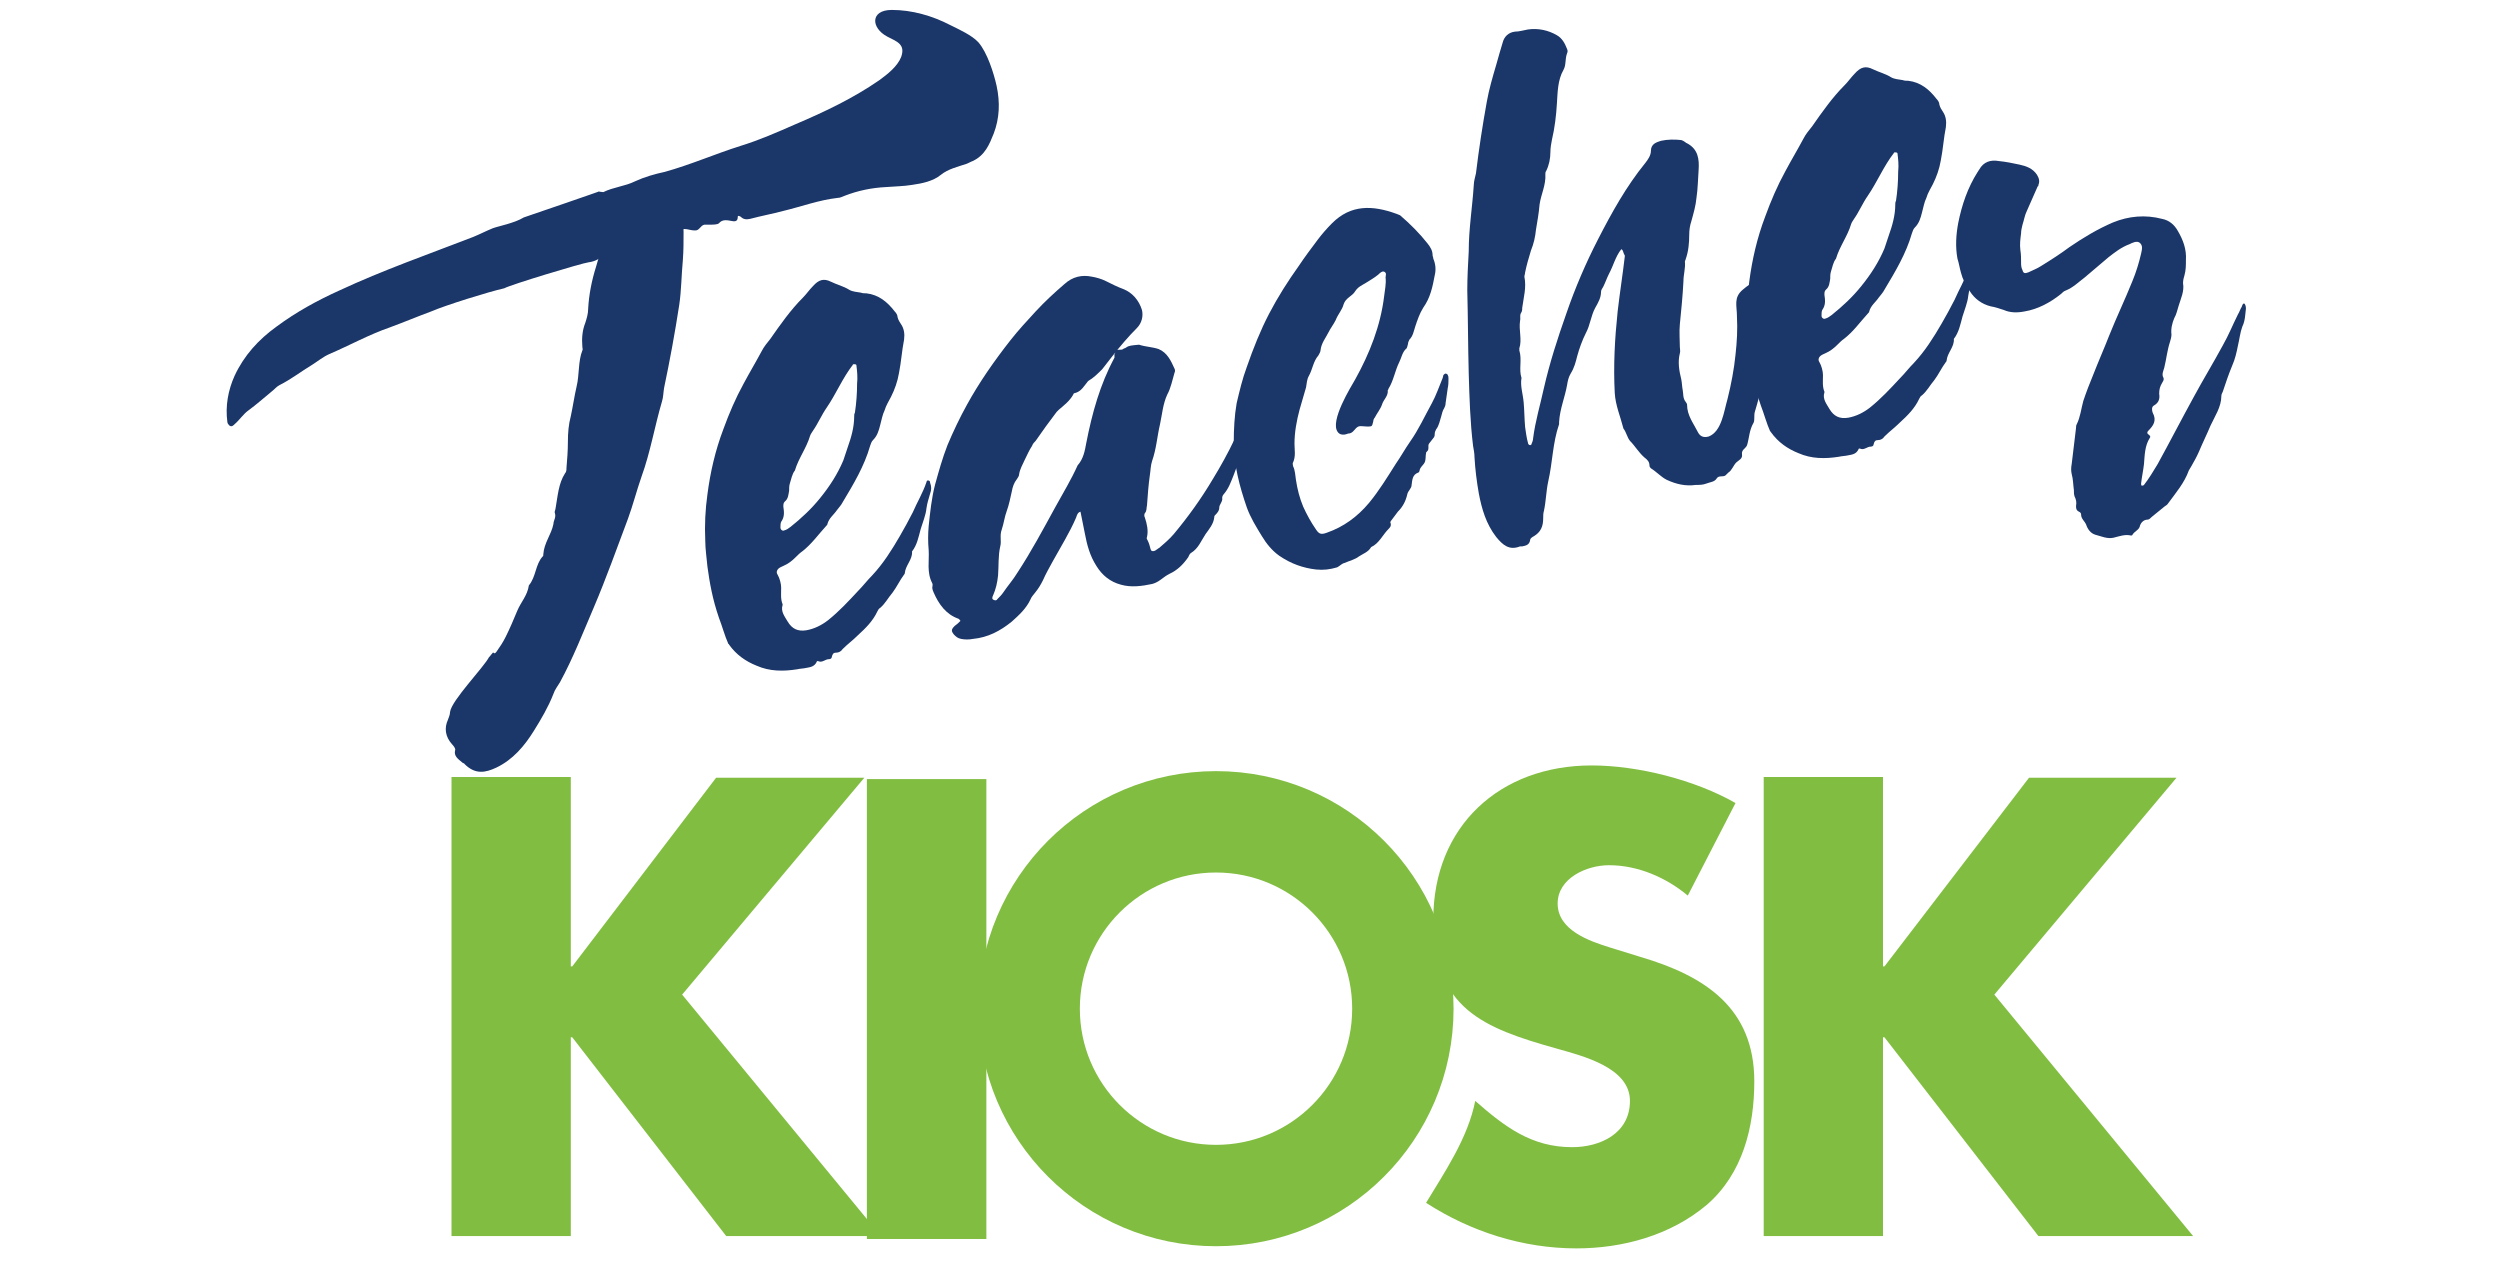 <svg clip-rule="evenodd" fill-rule="evenodd" stroke-miterlimit="10" viewBox="0 0 74 38" xmlns="http://www.w3.org/2000/svg"><g fill-rule="nonzero"><path d="m67.7 106.2h20.5l-25.2 30 27.5 33.4h-21.4l-21.3-27.5h-.2v27.5h-16.5v-63.5h16.5v26.2h.2z" fill="#81bd41" transform="matrix(.214 0 0 .214 6.709 .294)"/><path d="m25.66 23.061h3.537v13.613h-3.537z" fill="#81bd41" stroke-width=".214"/><path d="m249.3 106.2h20.4l-25.2 30 27.5 33.4h-21.4l-21.3-27.5h-.2v27.5h-16.5v-63.5h16.5v26.2h.2z" fill="#81bd41" transform="matrix(.214 0 0 .214 6.709 .294)"/><g fill="#1b3668" transform="matrix(.214 0 0 .214 6.709 .294)"><path d="m38.4 38.5c-2.2.5-8 2.3-10.1 3.2-1.9.7-3.8 1.5-5.7 2.2-2.9 1-5.6 2.5-8.4 3.7-.9.4-1.6 1-2.4 1.5-1.5.9-2.9 2-4.5 2.8-.4.2-.7.6-1.1.9-1.1.9-2.1 1.8-3.2 2.6-.7.5-1.2 1.3-1.9 1.9-.2.2-.4.4-.7.2-.1-.1-.3-.3-.3-.5-.3-2.2.1-4.4 1-6.4 1.3-2.8 3.3-5 5.8-6.8 2.7-2 5.6-3.6 8.7-5 6-2.8 12.3-5 18.5-7.4 1.2-.5 1.5-.7 2.7-1.2.8-.3 3-.7 4.3-1.5 0 0 11.4-3.9 10.4-3.6-.2 0 .4.1.6.1 1.4-.7 3-.8 4.4-1.5 1.3-.6 2.7-1 4.1-1.3 3.6-1 7-2.5 10.5-3.6 2.6-.8 5.1-1.9 7.6-3 4-1.7 8-3.6 11.6-6.1 1.1-.8 2.5-1.9 3-3.2.6-1.7-.5-2.1-1.9-2.8-2.3-1.2-2.4-3.7.6-3.7 2.8 0 5.6.8 8.1 2.1 1.2.6 3 1.4 3.9 2.4 1.2 1.4 2.1 4.2 2.5 6 .5 2.3.4 4.5-.4 6.6-.6 1.5-1.2 3-2.9 3.8-.3.1-.6.3-.9.4-1.2.4-2.5.7-3.5 1.5-1.1.9-2.6 1.2-4 1.4-1.2.2-2.4.2-3.6.3-2 .1-3.9.5-5.7 1.2-.3.1-.6.3-1 .3-2.6.3-5 1.2-7.5 1.8-1.5.4-3.1.7-4.6 1.1-.5.1-.9.1-1.3-.3-.2-.1-.4-.2-.4 0 0 .6-.3.7-.8.6-.6-.1-1.3-.3-1.8.3-.2.2-.8.2-1.2.2h-.8c-.6.1-.7.9-1.4.8-.5 0-.9-.2-1.4-.2-.4 0-.5.6-1 .5.1.1 0 .1 0 .1-.1-.3-.1.1.1-.1-.1.5-.4.9-1 .7-.7-.3-1.3-.2-2 0-1.4.4-2.8.8-4.1 1.2-.2.1-.4.2-.6.2-1-.5-1.6.2-2.3.8-.6.6-1.4 1.1-2.3 1.2s-10.8 3.1-11.7 3.6z"/><path d="m239.9 36.4c-.2-.7-.3-1.4-.5-2-.3-1.6-.2-3.3.1-4.9.5-2.5 1.3-4.9 2.7-7.1.1-.1.1-.2.2-.3.6-1.1 1.6-1.4 2.7-1.2 1 .1 2 .3 2.9.5s1.8.5 2.4 1.4c.3.5.4.9.2 1.4 0 .1 0 .2-.1.2-.5 1.1-1 2.3-1.5 3.4-.3.6-.4 1.3-.6 1.9-.1.4-.2.8-.2 1.2-.1.8-.2 1.5-.1 2.3.1.6.1 1.2.1 1.7 0 .4 0 .7.2 1.1.1.4.3.5.8.3.6-.3 1.2-.5 1.8-.9 1.3-.8 2.7-1.7 3.9-2.6 1.9-1.3 3.9-2.5 6-3.4 2.2-.9 4.5-1.1 6.8-.5 1 .2 1.7.8 2.2 1.7.7 1.2 1.2 2.5 1.1 4 0 .7 0 1.4-.2 2.1-.1.3-.2.7-.2 1.1.2 1.1-.3 2.1-.6 3.1-.2.6-.3 1.2-.6 1.7-.3.7-.5 1.5-.4 2.3 0 .3-.1.7-.2 1-.4 1.2-.5 2.4-.8 3.6-.1.4-.4.9-.1 1.4.1.3-.1.5-.2.7-.3.5-.4.9-.4 1.5.1.6 0 1.2-.7 1.6-.4.2-.3.7-.2 1 .6 1.1.1 1.8-.6 2.5-.2.2-.2.4.1.6.2.1.2.3.1.4-.7 1.1-.7 2.4-.8 3.6-.1.9-.3 1.8-.4 2.7 0 .1 0 .3.1.3s.2 0 .3-.1c.7-.9 1.3-1.9 1.9-2.9 1.7-3.1 3.3-6.2 5-9.3 1.3-2.4 2.7-4.7 4-7.1.8-1.4 1.4-2.9 2.1-4.3.2-.3.3-.7.5-1 .1-.2.1-.4.3-.5.2 0 .3.4.3.7-.1.8-.1 1.7-.5 2.5-.3.8-.4 1.8-.6 2.6-.2 1-.4 1.9-.8 2.8-.5 1.2-.9 2.4-1.3 3.6-.1.2-.2.4-.2.6 0 1.5-.9 2.8-1.5 4.1-.5 1.2-1.1 2.4-1.6 3.6-.3.7-.7 1.4-1.1 2.1-.1.2-.2.3-.3.5-.6 1.7-1.8 3.1-2.9 4.6-.1.2-.4.3-.6.5-.5.4-1.1.9-1.6 1.3-.2.2-.4.4-.6.4-.6 0-1 .5-1.1 1-.2.5-.7.6-1 1.1 0 .1-.2.1-.2.1-.8-.2-1.6.1-2.4.3-.9.2-1.7-.2-2.5-.4-.7-.2-1.1-.8-1.3-1.4-.2-.5-.7-.8-.7-1.4 0-.2-.1-.3-.3-.4-.4-.2-.4-.5-.4-.8.1-.5 0-.9-.2-1.3-.1-.3-.1-.6-.1-.9-.1-.7-.1-1.5-.3-2.2-.1-.4-.1-.9 0-1.4.2-1.7.4-3.4.6-5 0-.2 0-.3.1-.5.5-1 .6-2.1.9-3.2.4-1.2.9-2.5 1.4-3.7.7-1.8 1.5-3.6 2.2-5.4 1-2.5 2.2-5 3.2-7.5.5-1.2.9-2.5 1.2-3.8.1-.5.3-1.1-.2-1.5-.4-.3-1 0-1.4.2-1.1.4-2 1.1-2.9 1.8-1.1.9-2.2 1.9-3.3 2.8-.8.6-1.6 1.4-2.6 1.8-.3.1-.5.3-.7.5-1.5 1.2-3.2 2.1-5 2.4-1 .2-2 .2-2.9-.2-.6-.2-1.2-.4-1.8-.5-1.2-.3-2.2-1-2.9-2.1-.6-.9-1-1.7-1.2-2.5z"/><path d="m192.9 33.1c-.8 1-1.1 2.3-1.7 3.4-.3.6-.5 1.2-.8 1.8-.1.2-.3.4-.3.7 0 .8-.4 1.5-.8 2.2-.6 1.1-.7 2.4-1.3 3.5-.5 1-.9 2.1-1.2 3.2-.2.8-.4 1.6-.9 2.4-.3.5-.4 1-.5 1.6-.3 1.7-1 3.3-1.1 5.1v.3c-.9 2.6-.9 5.3-1.5 7.9-.3 1.4-.3 2.7-.6 4.1-.1.3-.1.7-.1 1 0 1.1-.3 1.9-1.3 2.5-.2.1-.5.3-.5.5-.1.7-.6.8-1.1.9h-.3c-1.5.6-2.4-.2-3.3-1.3-1.4-1.8-2-3.9-2.4-6-.3-1.7-.5-3.3-.6-5 0-.5-.1-1.1-.2-1.6-.4-3.3-.5-6.6-.6-10-.1-3.8-.1-7.7-.2-11.5 0-1.8.1-3.6.2-5.4 0-3.1.5-6.1.7-9.2 0-.5.2-1.1.3-1.6.4-3.3.9-6.6 1.5-9.9.3-1.7.8-3.4 1.3-5.1.3-1.1.6-2.1.9-3.1.2-.8.8-1.4 1.7-1.5.6 0 1.2-.2 1.8-.3 1.4-.2 2.8.1 4 .8.7.4 1.1 1.1 1.4 1.9.1.2.1.4 0 .6-.3.8-.1 1.6-.5 2.3-.8 1.4-.8 3.1-.9 4.6-.1 1.7-.3 3.4-.7 5.1-.1.5-.2 1.1-.2 1.6 0 1-.2 1.9-.6 2.7-.1.1-.1.3-.1.4.1 1.5-.6 2.8-.8 4.2-.1 1.2-.3 2.3-.5 3.5-.1 1-.3 1.9-.7 2.9-.3 1-.6 2-.8 3 0 .2-.1.4-.1.6.3 1.5-.1 2.8-.3 4.3 0 .2 0 .4-.1.6-.3.4-.1.8-.2 1.2-.2 1.3.3 2.6-.1 3.8v.3c.4 1.3-.1 2.6.3 3.8-.2 1.1.2 2.2.3 3.4.1 1.1.1 2.3.2 3.4.1.7.2 1.5.4 2.2 0 .1.1.3.3.3.1 0 .2-.1.2-.2.1-.2.2-.5.2-.7.3-2.4 1-4.7 1.5-7 .8-3.5 1.9-6.9 3.1-10.3 1.2-3.5 2.7-7 4.4-10.3 1.9-3.7 3.9-7.3 6.5-10.5.4-.5.8-1.1.8-1.7 0-1 .8-1.2 1.4-1.4.9-.2 1.9-.2 2.8-.1.4.1.6.4.9.5 1.4.8 1.6 2.1 1.5 3.6-.1 1.3-.1 2.6-.3 3.9-.1 1.1-.4 2.1-.7 3.2-.2.6-.3 1.2-.3 1.9 0 1.1-.1 2.3-.5 3.4 0 .1-.1.2-.1.3.1.9-.2 1.8-.2 2.7-.1 2-.3 4-.5 6-.1 1 0 2.1 0 3.1 0 .3.1.6 0 .9-.3 1.2-.1 2.4.2 3.6.1.5.1 1 .2 1.5s0 1.1.4 1.6c.1.1.2.3.2.4 0 1.5.9 2.6 1.5 3.8.3.6.8.8 1.5.6 1.8-.7 2.1-3.5 2.6-5.2.5-2 .9-4.1 1.1-6.1.2-1.8.3-3.5.2-5.3 0-1.5-.5-2.6.8-3.7.7-.6 1.4-1.1 2.3-1.3.4-.1.7 0 .8.4.2.4.4.8.4 1.3.1 1.1.1 2.2.3 3.3s.1 2.3.1 3.4c0 .7-.1 1.3-.3 1.9-.6 2.6-1.1 5.2-1.9 7.8-.1.3-.1.6-.1.9 0 .2 0 .5-.1.7-.6 1-.6 2.1-.9 3.1-.2.5-.8.6-.7 1.3.1.6-.5.8-.8 1.1-.4.4-.6 1.1-1.1 1.4-.1.1-.2.2-.3.3-.3.4-1 0-1.3.5s-.9.5-1.4.7-1 .2-1.5.2c-1.4.2-2.7-.1-4-.7-.8-.4-1.4-1.1-2.2-1.6-.1-.1-.2-.2-.2-.4 0-.5-.3-.8-.7-1.1-.8-.7-1.3-1.6-2-2.3-.4-.5-.5-1.2-.9-1.7-.4-1.6-1.1-3.2-1.2-4.9-.2-3.8 0-7.5.4-11.3.3-2.6.7-5.1 1-7.7-.3-.5-.2-.8-.5-.9z"/><path d="m36.3 89.5c-.7 1.4-5.2 6-5.4 7.6 0 .4-.2.8-.3 1.1-.5 1.1-.4 2.3.6 3.4.2.2.5.6.4.8-.2.8.4 1.2 1 1.7.1.1.3.1.3.2 1.5 1.5 2.9 1.2 4.4.5 2.3-1.1 3.9-3 5.2-5.1 1-1.6 2-3.3 2.7-5.1.2-.6.6-1.1.9-1.6 1.8-3.3 3.2-6.9 4.7-10.4 1.7-4 3.2-8.2 4.7-12.2.7-1.9 1.2-3.9 1.9-5.9 1.2-3.3 1.8-6.9 2.8-10.3.2-.6.2-1.3.3-1.9.8-3.8 1.5-7.6 2.1-11.5.3-2 .3-4.1.5-6.2.1-1.3.1-2.6.1-3.9 0-1.1-.3-1.9-1.4-2.5-.7-.4-1.3-.9-2-1.3-1.6-1.1-3.3-1.5-5-1.5-1 0-1.8.5-2.4 1.2-.1.2-.3.4-.3.6 0 1-.5 1.8-.3 2.8.4 2-.2 3.8-.7 5.5-.6 1.9-1 3.9-1.1 5.9 0 .6-.2 1.3-.4 1.9-.4 1-.5 2.1-.4 3.3 0 .2.1.4 0 .5-.6 1.5-.4 3.4-.8 5-.3 1.3-.5 2.7-.8 4.1-.3 1.1-.4 2.3-.4 3.5 0 1.3-.1 2.5-.2 3.7 0 .2 0 .5-.2.7-.9 1.4-1 3.1-1.3 4.8 0 .2-.2.5-.1.7.2.6-.2 1-.2 1.5-.3 1.5-1.3 2.6-1.4 4.2 0 .1 0 .3-.1.3-1 1.1-.9 2.8-1.9 4-.2 1.4-1.1 2.3-1.6 3.5s-1 2.4-1.6 3.6c-.4.8-.8 1.4-1.3 2.1-.1.1-.2.3-.4.1 0-.2-.6.7-.6.6z"/><path d="m68.1 84.1c-.9-2.6-1.3-4.9-1.6-7.1-.1-1.2-.3-2.4-.3-3.6-.1-2.1 0-4.3.3-6.4.4-3.1 1.1-6.1 2.2-9 .8-2.2 1.7-4.3 2.8-6.3.8-1.5 1.7-3 2.5-4.5.3-.6.8-1.2 1.2-1.7 1.4-2 2.8-4 4.5-5.7.5-.5.9-1.1 1.4-1.6.8-.9 1.5-1.1 2.5-.6.8.4 1.7.6 2.5 1.1.5.3 1.1.3 1.6.4.3.1.5.1.8.1 1.7.2 2.9 1.2 3.9 2.5.2.2.4.5.4.8.1.4.3.7.5 1 .4.6.5 1.3.4 2.1-.3 1.5-.4 3.1-.7 4.6-.2 1.2-.6 2.3-1.1 3.3-.3.6-.7 1.2-.9 1.9-.3.6-.4 1.3-.6 2-.2.8-.4 1.5-1 2.1-.2.2-.3.5-.4.8-.8 2.8-2.3 5.3-3.8 7.8-.2.4-.5.7-.8 1.1-.4.6-1.1 1.1-1.3 1.9 0 .1-.1.2-.2.3-1.1 1.2-2 2.5-3.3 3.5-.3.2-.6.5-.9.8-.5.5-1 .9-1.7 1.2-.2.1-.5.2-.7.4s-.3.5-.1.8c.3.5.5 1.3.5 1.8 0 .8-.1 1.6.2 2.3v.1c-.3.9.3 1.6.7 2.3.6 1 1.4 1.4 2.6 1.2 1.1-.2 2.1-.7 3-1.4 1.5-1.2 2.8-2.6 4.1-4 .7-.7 1.3-1.5 2-2.2 1.5-1.6 2.7-3.5 3.8-5.4.3-.5.6-1.1.9-1.6.3-.6.6-1.1.9-1.7.6-1.4 1.4-2.7 1.9-4.2 0-.1.1-.3.3-.2.1 0 .2.1.2.3.2.5.2 1 0 1.5-.2.7-.4 1.3-.5 2-.1 1-.5 1.9-.8 2.9-.3 1.1-.5 2.2-1.2 3.1.1 1.1-.9 1.9-1 3 0 .1-.1.2-.1.2-.6.8-1 1.7-1.6 2.5-.6.7-1 1.5-1.7 2.1-.2.1-.3.3-.4.5-.6 1.3-1.6 2.3-2.7 3.3-.7.7-1.4 1.2-2.1 1.9-.2.3-.5.5-.9.5s-.5.2-.6.6c0 .2-.2.3-.4.3-.5 0-.9.5-1.4.3-.2-.1-.3 0-.3.1-.3.6-.8.7-1.4.8-.4.1-.9.1-1.3.2-1.9.3-3.8.3-5.6-.5-1.5-.6-2.8-1.5-3.8-2.9 0 0 0-.1-.1-.1-.5-1.1-.9-2.6-1.3-3.6zm19-35c-.1-.1-.2-.1-.3-.1s-.2 0-.2.1c-1.4 1.8-2.3 4-3.6 5.9-.7 1-1.2 2.2-1.9 3.2-.1.2-.3.4-.4.7-.5 1.7-1.6 3.1-2.1 4.8-.4.5-.5 1.2-.7 1.8-.1.3-.1.7-.1 1-.1.5-.1 1.1-.6 1.5-.2.2-.2.4-.2.7.1.7.2 1.4-.3 2.1-.1.2-.1.5-.1.8s.3.5.5.4c.4-.1.6-.3.9-.5 1.5-1.2 2.9-2.5 4.1-4 1.3-1.6 2.4-3.3 3.2-5.2.2-.6.4-1.2.6-1.8.5-1.4.9-2.8.9-4.3 0-.2 0-.3.1-.5.2-1.3.3-2.7.3-4 .1-.9 0-1.8-.1-2.6z"/><path d="m212.2 54.7c-.9-2.6-1.3-4.9-1.6-7.1-.1-1.2-.3-2.4-.3-3.6-.1-2.1 0-4.3.3-6.4.4-3.1 1.1-6.1 2.2-9 .8-2.2 1.7-4.3 2.8-6.3.8-1.5 1.7-3 2.5-4.5.3-.6.8-1.2 1.2-1.7 1.4-2 2.8-4 4.5-5.7.5-.5.9-1.1 1.4-1.6.8-.9 1.5-1.1 2.5-.6.8.4 1.7.6 2.5 1.1.5.3 1.1.3 1.6.4.3.1.5.1.8.1 1.7.2 2.9 1.2 3.9 2.5.2.2.4.5.4.8.1.4.3.7.5 1 .4.6.5 1.3.4 2.1-.3 1.5-.4 3.1-.7 4.6-.2 1.2-.6 2.3-1.1 3.3-.3.6-.7 1.2-.9 1.9-.3.6-.4 1.3-.6 2-.2.8-.4 1.5-1 2.1-.2.2-.3.5-.4.8-.8 2.8-2.3 5.3-3.8 7.8-.2.4-.5.7-.8 1.1-.4.6-1.1 1.1-1.3 1.9 0 .1-.1.2-.2.3-1.1 1.2-2 2.5-3.3 3.5-.3.2-.6.5-.9.8-.5.5-1 .9-1.7 1.2-.2.1-.5.2-.7.4s-.3.5-.1.8c.3.5.5 1.3.5 1.8 0 .8-.1 1.6.2 2.3v.1c-.3.9.3 1.6.7 2.3.6 1 1.4 1.4 2.6 1.2 1.1-.2 2.1-.7 3-1.4 1.5-1.2 2.8-2.6 4.1-4 .7-.7 1.3-1.5 2-2.2 1.5-1.6 2.7-3.5 3.8-5.4.3-.5.6-1.1.9-1.6.3-.6.6-1.1.9-1.7.6-1.4 1.4-2.7 1.9-4.2 0-.1.1-.3.3-.2.1 0 .2.1.2.3.2.5.2 1 0 1.5-.2.7-.4 1.3-.5 2-.1 1-.5 1.9-.8 2.9-.3 1.1-.5 2.2-1.2 3.1.1 1.1-.9 1.9-1 3 0 .1-.1.2-.1.2-.6.8-1 1.7-1.6 2.5-.6.7-1 1.5-1.7 2.1-.2.1-.3.3-.4.5-.6 1.3-1.6 2.3-2.7 3.3-.7.7-1.4 1.2-2.1 1.9-.2.3-.5.5-.9.5s-.5.2-.6.6c0 .2-.2.3-.4.3-.5 0-.9.5-1.4.3-.2-.1-.3 0-.3.1-.3.6-.8.7-1.4.8-.4.1-.9.1-1.3.2-1.9.3-3.8.3-5.6-.5-1.5-.6-2.8-1.5-3.8-2.9 0 0 0-.1-.1-.1-.5-1.1-.9-2.6-1.3-3.6zm18.9-34.9c-.1-.1-.2-.1-.3-.1s-.2 0-.2.1c-1.4 1.8-2.3 4-3.6 5.9-.7 1-1.2 2.2-1.9 3.2-.1.2-.3.4-.4.7-.5 1.7-1.6 3.1-2.1 4.8-.4.5-.5 1.2-.7 1.8-.1.3-.1.7-.1 1-.1.5-.1 1.1-.6 1.5-.2.2-.2.4-.2.7.1.7.2 1.4-.3 2.1-.1.2-.1.5-.1.8s.3.5.5.4c.4-.1.6-.3.9-.5 1.5-1.2 2.9-2.5 4.1-4 1.3-1.6 2.4-3.3 3.2-5.2.2-.6.4-1.2.6-1.8.5-1.4.9-2.8.9-4.3 0-.2 0-.3.1-.5.2-1.3.3-2.7.3-4 .1-1 0-1.8-.1-2.6z"/><path d="m153.7 58.4c-1.2-1.5 1.9-6.4 2.4-7.3 2-3.6 3.5-7.4 4-11.5.1-.9.3-1.7.2-2.6 0-.3.2-.6-.2-.8-.3-.1-.6.2-.8.4-.6.5-1.2.8-1.8 1.2-.5.3-1 .5-1.4 1.1-.4.7-1.3.9-1.6 1.8-.2.8-.8 1.4-1.1 2.2-.3.6-.7 1.1-1 1.7-.4.8-1 1.5-1.1 2.5 0 .2-.2.5-.3.7-.7.8-.8 1.9-1.3 2.8-.3.5-.3 1.1-.4 1.6-.3 1-.6 2.1-.9 3.1-.4 1.5-.7 3.1-.7 4.7 0 .9.2 1.7-.2 2.6-.1.1 0 .4 0 .5.3.6.3 1.3.4 1.9.2 1.3.5 2.5 1 3.7.5 1.1 1.1 2.2 1.8 3.2.4.6.7.7 1.5.4 2.3-.8 4.2-2.2 5.8-4.1 1.4-1.7 2.5-3.5 3.7-5.4.7-1 1.3-2.1 2-3.1 1.2-1.7 2-3.5 3-5.3.6-1.1 1-2.3 1.5-3.5 0-.1.1-.3.1-.4.1-.1.2-.2.3-.2s.3.1.3.2c.1.2.1.3.1.5 0 .4 0 .9-.1 1.3-.1.7-.2 1.4-.3 2.1 0 .3-.1.5-.2.7-.2.3-.3.7-.4 1.1-.2.6-.3 1.3-.7 1.8-.1.2-.2.4-.2.6s0 .3-.1.5c-.2.3-.5.6-.7.9s.1.8-.3 1.1c-.1.1-.1.1-.1.2-.1.4 0 .9-.2 1.3s-.6.6-.7 1.1c0 .1-.1.3-.2.3-.8.3-.8 1-.9 1.7 0 .5-.5.8-.6 1.3-.2.9-.6 1.7-1.3 2.4-.3.4-.6.8-.9 1.2-.1.1-.2.3-.1.4.1.4-.1.6-.3.8-.8.8-1.3 2-2.4 2.5-.4.7-1.1.9-1.7 1.3-.5.4-1.3.6-2 .9-.4.1-.6.4-1 .6-1 .3-1.9.4-2.9.3-1.8-.2-3.5-.8-5.1-1.9-1-.7-1.8-1.7-2.4-2.7-.8-1.3-1.6-2.6-2.1-4-1-2.9-1.8-5.9-1.8-9 0-1.8.1-3.7.4-5.4.4-1.7.8-3.4 1.4-5 .9-2.6 1.9-5.1 3.1-7.4s2.6-4.5 4.1-6.6c.8-1.2 1.7-2.4 2.6-3.6.6-.8 1.3-1.6 2-2.3 2.6-2.6 5.6-2.5 8.9-1.3.2.1.3.1.5.2 1.4 1.2 2.7 2.5 3.8 3.9.4.5.7 1 .7 1.6 0 .2.1.3.1.5.3.7.4 1.5.2 2.3-.3 1.6-.6 3.1-1.6 4.5-.5.8-.8 1.7-1.1 2.6-.2.6-.3 1.3-.8 1.8-.1.2-.2.4-.2.6-.1.3-.1.6-.3.7-.5.5-.6 1.2-.9 1.8-.6 1.2-.8 2.6-1.5 3.7 0 .1-.1.2-.1.2.1.8-.6 1.3-.8 2-.2.6-.7 1.2-1 1.8-.1.1-.2.3-.2.5-.1.3-.1.7-.4.7-.5.1-1.2-.1-1.6 0-.6.2-.7 1-1.5 1-.7.3-1.2.1-1.4-.2z"/><path d="m124.4 46.7c-.1.1-.3.1-.4.2s-.3.1-.5.1c-.1 0-.3 0-.4.1s-.1.2-.2.3c0 .1 0 .1-.1.2v.5c-2 3.7-3.1 7.7-3.9 11.8-.2 1.1-.4 2.2-1.2 3.1-.9 2-2 3.8-3.1 5.8-1.7 3.1-3.3 6.1-5.2 9-.6 1-1.4 1.9-2 2.8-.2.3-.5.6-.8.9-.1.2-.3.2-.5.1-.3-.1-.2-.4-.1-.6.4-.9.6-1.8.7-2.8.1-1.3 0-2.7.3-4 .2-.7-.1-1.5.2-2.3.3-.9.4-1.8.7-2.6s.5-1.8.7-2.7c.1-.6.3-1.2.7-1.7.1-.2.3-.4.3-.6.1-.8.5-1.4.8-2.1.3-.6.6-1.3 1-1.9.1-.3.3-.5.5-.7.9-1.3 1.9-2.7 2.9-4 .1-.1.2-.2.3-.3.7-.6 1.5-1.2 2-2.1 0-.1.1-.2.2-.2.9-.2 1.3-1 1.8-1.6l.1-.1c.7-.4 1.3-1 1.9-1.6.5-.6.9-1.2 1.4-1.8 1.1-1.4 2.2-2.7 3.4-3.9.7-.7.9-1.7.7-2.5-.4-1.3-1.3-2.4-2.6-2.9-.8-.3-1.6-.7-2.4-1.1-.6-.3-1.3-.5-1.9-.6-1.4-.3-2.7 0-3.8 1-1.4 1.2-2.7 2.4-4 3.8-1.2 1.3-2.4 2.6-3.5 4-2.2 2.8-4.3 5.8-6 8.9-1 1.8-1.9 3.7-2.7 5.6-.7 1.8-1.2 3.6-1.7 5.4-.5 1.9-.7 3.9-.9 5.8-.1 1.1-.1 2.2 0 3.3.1 1.5-.3 3.1.5 4.6.1.2 0 .4 0 .6s.1.5.2.7c.7 1.6 1.7 3 3.4 3.6.1 0 .2.2.3.3-.3.3-.5.5-.8.7-.5.5-.5.7-.1 1.2.3.3.5.5 1 .6s1.1.1 1.6 0c2.1-.2 3.8-1.1 5.4-2.4 1-.9 2-1.8 2.6-3.1.1-.3.4-.6.7-1 .4-.5.7-1 1-1.6.4-.9.9-1.8 1.4-2.7 1.1-2 2.3-3.9 3.2-6 .1-.3.2-.7.6-.8.2 1 .4 2 .6 3 .3 1.6.7 3.1 1.6 4.5.8 1.3 1.9 2.2 3.4 2.6 1.4.4 2.9.2 4.3-.1.4-.1.8-.3 1.2-.6s.8-.6 1.2-.8c1.1-.5 1.9-1.3 2.6-2.3.1-.2.2-.5.4-.6 1-.6 1.4-1.7 2-2.6.5-.7 1.1-1.4 1.2-2.3 0-.1 0-.2.1-.3.3-.3.6-.6.6-1.1 0-.4.5-.8.4-1.3 0-.2.1-.4.2-.5.7-.8 1-1.7 1.4-2.7.4-1.1.8-2.2 1.3-3.2.7-1.5 1.3-3.1 1.6-4.8.2-1.4.4-2.9.5-4.3 0-.6-.1-1.1-.3-1.5-.1-.1-.2-.3-.3-.2-.1 0-.2.1-.2.2-.1.7-.1 1.4-.2 2-.5 2.4-1.3 4.7-2.3 6.9-.9 1.9-1.9 3.7-3 5.5-1.6 2.7-3.4 5.2-5.4 7.6-.6.7-1.3 1.3-2 1.9-.2.1-.4.3-.6.4-.3.1-.5.1-.6-.2-.1-.4-.2-.8-.4-1.2-.1-.2-.2-.3-.1-.5.2-.9 0-1.8-.3-2.7-.1-.2-.1-.4 0-.6.3-.3.2-.7.3-1.1.1-1.4.2-2.8.4-4.2.1-.6.1-1.3.3-1.9.6-1.7.7-3.4 1.1-5.1.3-1.4.4-2.8 1-4.1.5-.9.7-2 1-3 .1-.2.1-.4 0-.6-.5-1.1-1-2.2-2.2-2.7-.9-.3-1.8-.3-2.7-.6-1 .1-1.4.1-1.8.4z"/></g><path d="m195.6 131-4.2-1.3c-2.9-.9-7.3-2.4-7.3-6.1 0-3.5 4-5.3 7.1-5.3 4 0 7.9 1.7 10.9 4.2l6.6-12.8c-5.6-3.2-13.5-5.2-19.9-5.2-12.7 0-21.9 8.4-21.9 21.3 0 12.3 6.8 15 17.2 17.9 3.5 1 10 2.6 10 7.2 0 4.5-4.1 6.4-8 6.4-5.6 0-9.3-2.8-13.4-6.4-1 5.1-4.2 9.8-6.8 14.1 6.2 4 13.4 6.3 20.8 6.3 6.4 0 13-1.8 18-6 5-4.3 6.6-10.8 6.6-17.1 0-10.2-6.9-14.6-15.7-17.2z" fill="#81bd41" transform="matrix(.214 0 0 .214 6.709 .294)"/></g><circle cx="35.994" cy="29.857" fill="none" r="5.531" stroke="#81bd41" stroke-width="3.001"/></svg>